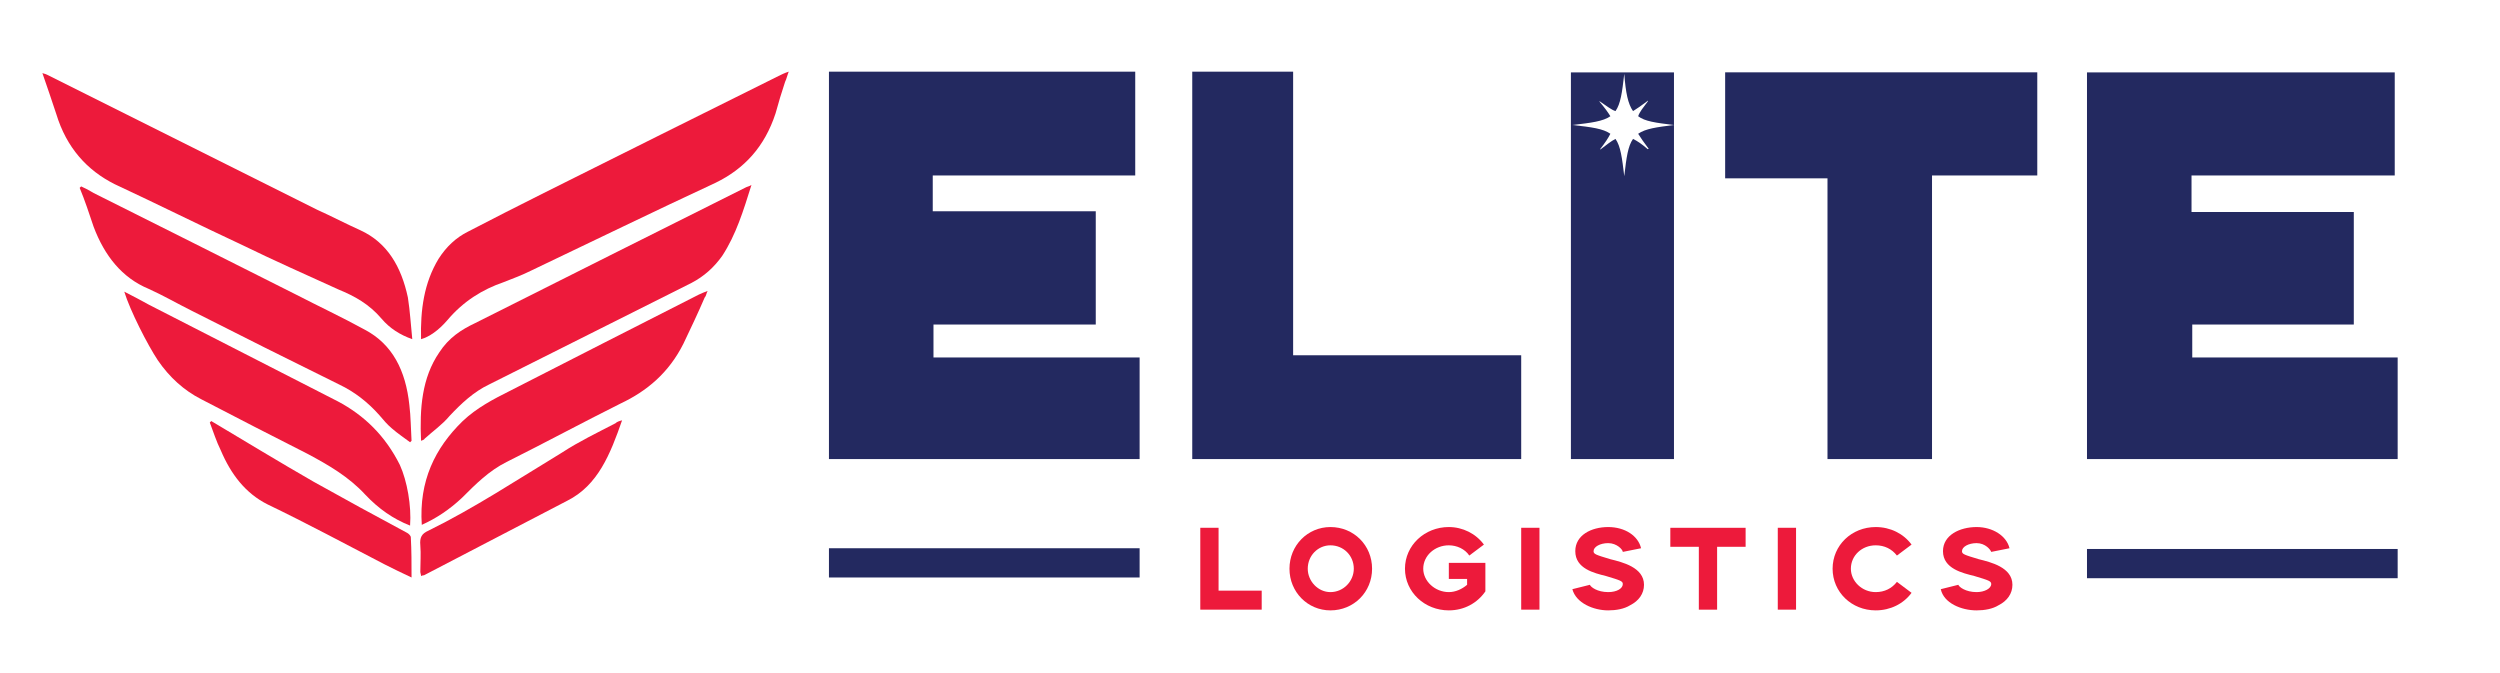 <svg version="1.2" xmlns="http://www.w3.org/2000/svg" viewBox="0 0 342 92" width="342" height="92">
	<title>New Project</title>
	<style>
		.s0 { fill: #ed1a3b } 
		.s1 { mix-blend-mode: multiply;fill: #232960 } 
	</style>
	<g id="&lt;Group&gt;">
		<g id="&lt;Group&gt;">
			<path id="&lt;Path&gt;" class="s0" d="m56.4 46.4c-1.7-0.6-3.1-1.5-4.2-2.8-1.7-2-3.7-3.1-5.9-4-4.4-2-8.9-4-13.2-6.1-5.8-2.7-11.6-5.6-17.4-8.3-3.8-1.9-6.6-5-8-9.6-0.6-1.8-1.2-3.6-1.9-5.6 0.4 0.1 0.6 0.2 0.8 0.3q18.4 9.2 36.8 18.4c2 0.9 3.9 1.9 5.9 2.8 3.7 1.7 5.6 5 6.5 9.2 0.3 1.9 0.4 3.8 0.6 5.7z"/>
			<path id="&lt;Path&gt;" class="s0" d="m57.6 46.4c-0.1-4 0.4-7.7 2.4-11q1.6-2.5 4-3.7 5.2-2.7 10.4-5.3 16-8 32.1-16c0.4-0.2 0.8-0.4 1.4-0.6-0.2 0.5-0.3 1-0.5 1.4q-0.7 2.1-1.3 4.3c-1.5 4.6-4.3 7.6-8.2 9.5-8.4 3.9-16.8 8-25.2 12-1.2 0.6-2.5 1.1-3.8 1.6-2.9 1-5.5 2.6-7.7 5.2-1.2 1.4-2.5 2.3-3.6 2.6z"/>
			<path id="&lt;Path&gt;" class="s0" d="m56.1 60.5c-0.8-0.6-1.7-1.2-2.5-1.9-0.6-0.5-1.2-1.2-1.7-1.8-1.6-1.8-3.4-3.2-5.5-4.2-6.7-3.3-13.5-6.7-20.2-10.1-2-1-3.9-2.1-5.9-3-3.6-1.5-6-4.5-7.5-8.5-0.6-1.8-1.2-3.6-1.9-5.3q0.1-0.1 0.2-0.2 0.9 0.4 1.7 0.9 13.8 6.9 27.7 13.9c3.1 1.6 6.3 3.1 9.4 4.8 3.8 2 5.6 5.6 6.1 10.3 0.2 1.6 0.2 3.3 0.3 4.9q-0.1 0.1-0.2 0.2z"/>
			<path id="&lt;Path&gt;" class="s0" d="m57.6 60.3c-0.2-4.4 0.1-8.6 2.5-12.1 1.3-2 3-3.1 4.9-4q18.5-9.3 37.1-18.6c0.2-0.1 0.4-0.1 0.7-0.3-1.1 3.5-2.1 6.8-4 9.7q-1.7 2.4-4.2 3.7c-9.2 4.6-18.5 9.3-27.7 13.9-2.1 1-3.8 2.6-5.4 4.3-1 1.2-2.3 2.1-3.4 3.1-0.1 0.2-0.3 0.2-0.5 0.3z"/>
			<path id="&lt;Path&gt;" class="s0" d="m57.7 71.8c-0.4-6 1.8-10.5 5.6-14.2 1.9-1.8 4.2-3 6.4-4.1q12.9-6.6 25.9-13.2c0.4-0.2 0.7-0.3 1.2-0.5-0.2 0.4-0.2 0.7-0.4 0.9-0.9 2.1-1.9 4.2-2.9 6.3-2 4-5 6.5-8.6 8.2-5.2 2.6-10.4 5.4-15.6 8-2.4 1.2-4.2 3-6.1 4.9-1.7 1.6-3.5 2.8-5.5 3.7z"/>
			<path id="&lt;Path&gt;" class="s0" d="m56.1 71.9c-2.3-0.9-4.3-2.3-6.1-4.2-2.3-2.5-5.1-4.1-7.9-5.6q-7.3-3.7-14.6-7.5-3.5-1.8-5.9-5.3c-1.4-2.1-3.8-6.8-4.6-9.4 1.2 0.6 2.3 1.2 3.4 1.8q12.9 6.6 25.8 13.2c3.6 1.9 6.5 4.7 8.5 8.7 1 2.2 1.6 5.6 1.4 8.3z"/>
			<path id="&lt;Path&gt;" class="s0" d="m85.1 57.5c-1.6 4.6-3.3 8.9-7.5 11-6.5 3.4-13.1 6.8-19.6 10.2-0.1 0-0.2 0-0.4 0.1 0-0.2-0.1-0.4-0.1-0.6 0-1.2 0.1-2.4 0-3.6-0.1-1.1 0.2-1.6 1.1-2 6.3-3.1 12.2-7 18.3-10.7 2.3-1.5 4.8-2.7 7.3-4 0.2-0.2 0.5-0.3 0.9-0.4z"/>
			<path id="&lt;Path&gt;" class="s0" d="m28.9 57.6c4.7 2.8 9.3 5.6 14 8.3 4.3 2.4 8.5 4.7 12.8 7 0.2 0.1 0.5 0.4 0.5 0.6 0.1 1.8 0.1 3.6 0.1 5.5-1.3-0.6-2.5-1.2-3.7-1.8-5.4-2.8-10.6-5.6-16-8.2-3-1.5-5-4.1-6.4-7.4-0.6-1.2-1-2.5-1.5-3.8q0.1-0.1 0.2-0.2z"/>
		</g>
		<path id="&lt;Path&gt;" class="s1" d="m328 62.8c-14.1 0-28.1 0-42.5 0 0-17.6 0-35.2 0-52.9q20.7 0 42.1 0c0 4.6 0 9.2 0 14.1-9.2 0-18.4 0-27.8 0 0 1.7 0 3.1 0 5 7.3 0 14.6 0 22.2 0 0 5.3 0 10.3 0 15.4-7.4 0-14.6 0-22.1 0 0 1.4 0 2.7 0 4.5 9.3 0 18.6 0 28.1 0 0 4.9 0 9.4 0 13.9z"/>
		<path id="&lt;Path&gt;" class="s1" d="m113.4 62.8c0-17.8 0-35.4 0-53 14 0 27.8 0 41.9 0 0 4.6 0 9.3 0 14.2-9.2 0-18.3 0-27.7 0 0 1.7 0 3.1 0 4.9 7.2 0 14.6 0 22.3 0 0 5.4 0 10.5 0 15.5-7.5 0-14.7 0-22.2 0 0 1.5 0 2.8 0 4.5 9.4 0 18.7 0 28.2 0 0 4.9 0 9.3 0 13.9-14.2 0-28.1 0-42.5 0z"/>
		<path id="&lt;Path&gt;" class="s1" d="m208.1 62.8c-15.2 0-29.9 0-45 0 0-17.6 0-35.2 0-53 4.3 0 8.8 0 13.8 0 0 12.8 0 25.7 0 38.8 10.6 0 20.8 0 31.2 0 0 4.8 0 9.4 0 14.2z"/>
		<path id="&lt;Path&gt;" class="s1" d="m278.7 9.9c0 4.7 0 9.3 0 14.1-4.8 0-9.3 0-14.4 0 0 13.1 0 25.9 0 38.8-4.9 0-9.4 0-14.3 0 0-12.7 0-25.4 0-38.4-4.9 0-9.3 0-14 0 0-5 0-9.7 0-14.5 14.1 0 28.3 0 42.7 0z"/>
		<path id="&lt;Path&gt;" class="s1" d="m225.4 13.9c0.1-0.1 0-0.2 0-0.1-0.8 0.6-1.5 1.1-2 1.4-0.7-1-1-2.5-1.2-5.1-0.3 2.6-0.5 4.1-1.2 5.1-0.6-0.2-1.2-0.7-2.1-1.3 0-0.1-0.1 0-0.1 0 0.7 0.8 1.2 1.5 1.5 2-1 0.7-2.6 0.9-5.2 1.2 2.7 0.3 4.2 0.5 5.2 1.2-0.3 0.6-0.7 1.2-1.4 2.1 0 0 0.1 0.1 0.1 0 0.8-0.6 1.4-1.1 2-1.4 0.7 1 0.9 2.6 1.2 5.1 0.3-2.6 0.5-4.1 1.2-5.1 0.6 0.3 1.2 0.7 2 1.4 0.1 0 0.2-0.1 0.1-0.1-0.6-0.8-1.1-1.5-1.4-2 1-0.7 2.5-0.9 4.9-1.2v45.7h-14.1v-52.9h14.1v7.2c-2.5-0.3-4-0.5-4.9-1.2 0.2-0.6 0.7-1.2 1.3-2z"/>
		<g id="&lt;Group&gt;">
			<path id="&lt;Compound Path&gt;" class="s0" d="m164.2 72.2h2.5v8.6h5.9v2.6h-8.4z"/>
			<path id="&lt;Compound Path&gt;" fill-rule="evenodd" class="s0" d="m176.4 77.8c0-3.2 2.5-5.7 5.6-5.7 3.2 0 5.7 2.5 5.7 5.7 0 3.2-2.5 5.7-5.7 5.7-3.1 0-5.6-2.5-5.6-5.7zm8.8 0c0-1.8-1.4-3.2-3.2-3.2-1.7 0-3.1 1.4-3.1 3.2 0 1.7 1.4 3.2 3.1 3.2 1.8 0 3.2-1.5 3.2-3.2z"/>
			<path id="&lt;Compound Path&gt;" class="s0" d="m198.2 72.1c1.9 0 3.7 0.9 4.8 2.4l-2 1.5c-0.6-0.9-1.7-1.4-2.8-1.4-1.9 0-3.5 1.4-3.5 3.2 0 1.7 1.6 3.2 3.5 3.2 0.9 0 1.8-0.4 2.5-1v-0.8h-2.5v-2.2h5v3.9c-1.1 1.6-2.9 2.6-5 2.6-3.3 0-6-2.5-6-5.7 0-3.2 2.7-5.7 6-5.7z"/>
			<path id="&lt;Compound Path&gt;" class="s0" d="m208.1 72.2h2.5v11.2h-2.5z"/>
			<path id="&lt;Compound Path&gt;" class="s0" d="m215.1 80.6l2.4-0.6c0.1 0.3 1 1 2.5 1 1.2 0 2-0.5 2-1.1 0-0.4-0.3-0.5-2.3-1.1-1.6-0.4-4.2-1-4.2-3.4 0-2.2 2.2-3.3 4.5-3.3 2.3 0 4.1 1.2 4.5 2.9l-2.5 0.5c0-0.3-0.8-1.2-2-1.2-1.1 0-2 0.5-2 1.1 0 0.4 0.3 0.5 2.3 1.1 1.6 0.4 4.6 1.1 4.6 3.5 0 1.2-0.7 2.2-1.9 2.8-0.8 0.5-1.9 0.7-3 0.7-2 0-4.4-1-4.9-2.9z"/>
			<path id="&lt;Compound Path&gt;" class="s0" d="m232.4 74.8h-3.9v-2.6h10.3v2.6h-3.9v8.6h-2.5z"/>
			<path id="&lt;Compound Path&gt;" class="s0" d="m243.2 72.2h2.5v11.2h-2.5z"/>
			<path id="&lt;Compound Path&gt;" class="s0" d="m250.7 77.8c0-3.2 2.6-5.7 5.9-5.7 2 0 3.8 0.9 4.9 2.4l-2 1.5c-0.7-0.9-1.7-1.4-2.9-1.4-1.9 0-3.4 1.4-3.4 3.2 0 1.7 1.5 3.2 3.4 3.2 1.2 0 2.2-0.5 2.9-1.4l2 1.5c-1.1 1.5-2.9 2.4-4.9 2.4-3.3 0-5.9-2.5-5.9-5.7z"/>
			<path id="&lt;Compound Path&gt;" class="s0" d="m265.5 80.6l2.4-0.6c0.1 0.3 1 1 2.5 1 1.1 0 2-0.5 2-1.1 0-0.4-0.3-0.5-2.3-1.1-1.6-0.4-4.3-1-4.3-3.4 0-2.2 2.3-3.3 4.6-3.3 2.2 0 4.1 1.2 4.5 2.9l-2.5 0.5c-0.1-0.3-0.8-1.2-2-1.2-1.1 0-2 0.5-2 1.1 0 0.4 0.3 0.5 2.3 1.1 1.6 0.4 4.6 1.1 4.6 3.5 0 1.2-0.7 2.2-1.9 2.8-0.8 0.5-1.9 0.7-3 0.7-2.1 0-4.5-1-4.9-2.9z"/>
		</g>
		<path id="&lt;Path&gt;" class="s1" d="m155.9 79h-42.5v-4h42.5z"/>
		<path id="&lt;Path&gt;" class="s1" d="m328 79.1h-42.5v-4h42.5z"/>
	</g>
</svg>